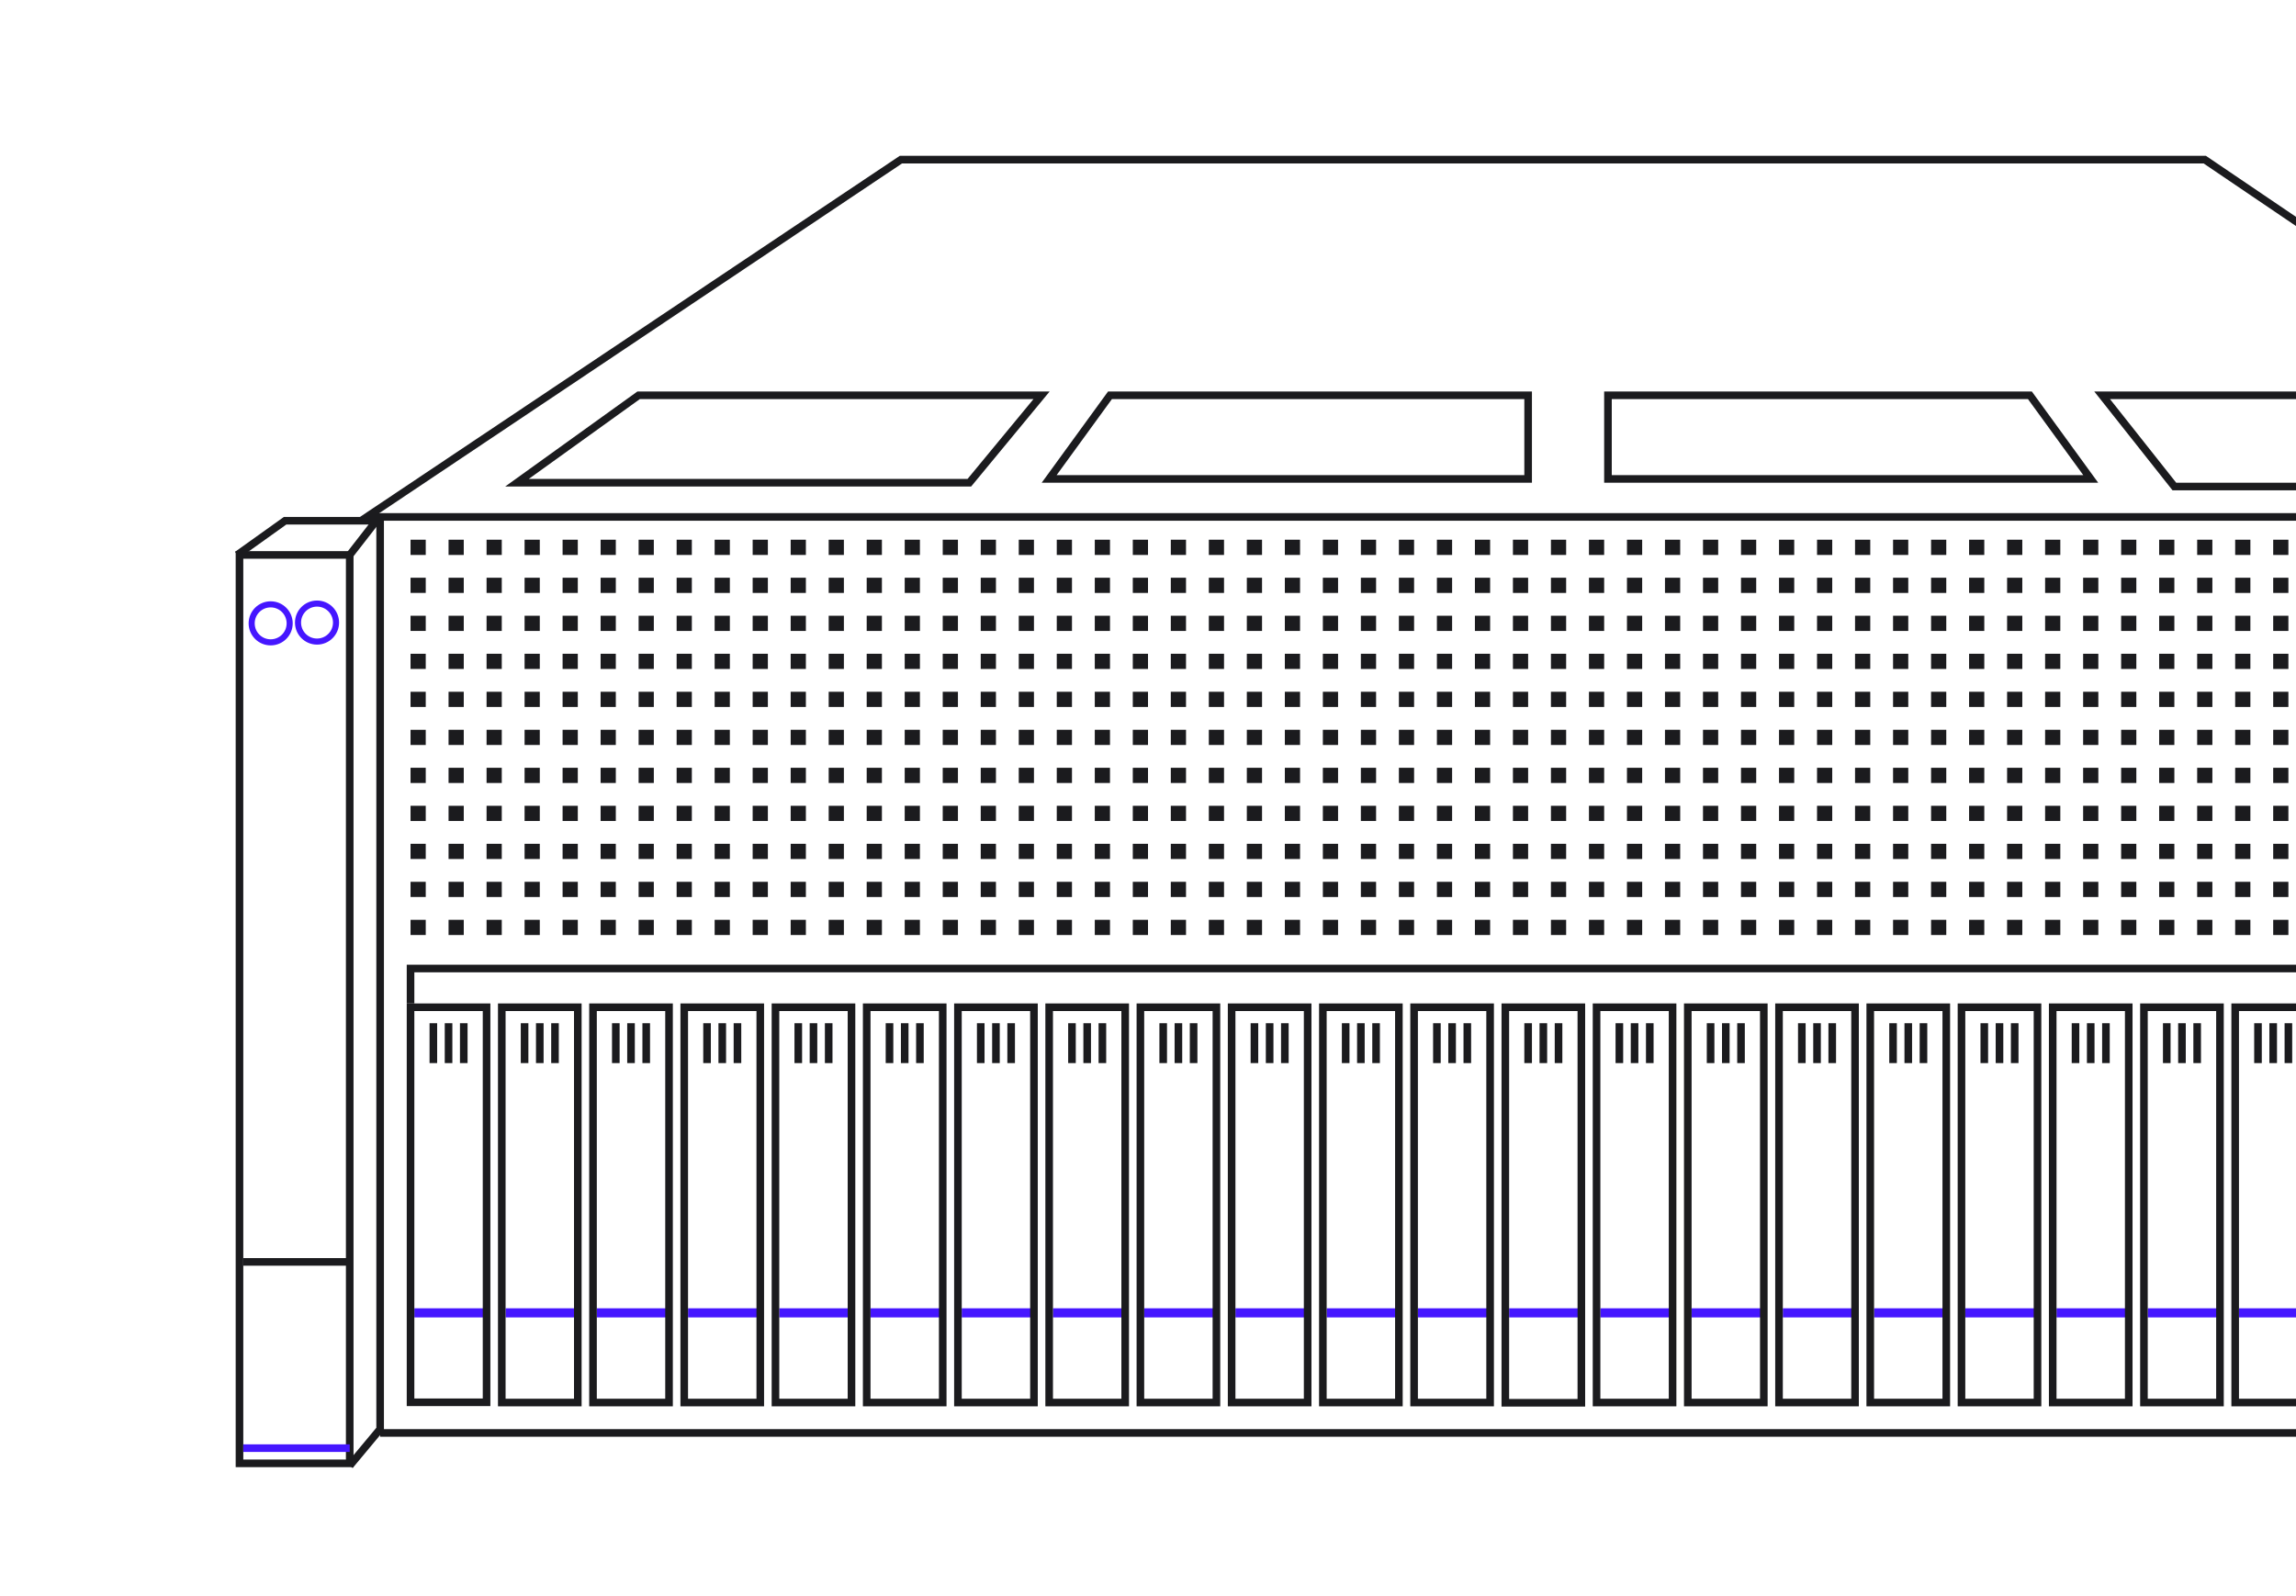 <svg width="302" height="210" viewBox="0 0 302 210" fill="none" xmlns="http://www.w3.org/2000/svg">
<g clip-path="url(#clip0_12908_40627)">
<path d="M31.5 73H46V192.5H31.5V72.5" stroke="#1B1B1E"/>
<path d="M32 166H46" stroke="#1B1B1E"/>
<path d="M32 190.5H46" stroke="#4516FF"/>
<path d="M35.602 79.5C36.982 79.5 38.102 80.619 38.102 82C38.102 83.381 36.982 84.5 35.602 84.5C34.221 84.5 33.102 83.381 33.102 82C33.102 80.619 34.221 79.5 35.602 79.5Z" stroke="#4516FF" stroke-width="0.8"/>
<path d="M41.699 79.398C43.08 79.398 44.199 80.518 44.199 81.898C44.199 83.279 43.08 84.398 41.699 84.398C40.319 84.398 39.199 83.279 39.199 81.898C39.199 80.518 40.319 79.398 41.699 79.398Z" stroke="#4516FF" stroke-width="0.8"/>
<path d="M31.203 73L37.502 68.5H49.502L46.002 73" stroke="#1B1B1E"/>
<path d="M50 68V188L46 192.8" stroke="#1B1B1E"/>
<path d="M49 68H113.5H177H244.5H275.5H293.5H308" stroke="#1B1B1E"/>
<path d="M286 64L276.5 52H302.5L311.5 64H286Z" stroke="#1B1B1E"/>
<path d="M267 52H211.5V63H275L267 52Z" stroke="#1B1B1E"/>
<path d="M47.5 68.5L118.5 21H290L305.5 31.5" stroke="#1B1B1E"/>
<path d="M84 52L68 63.5H127.5L137 52H84Z" stroke="#1B1B1E"/>
<path d="M201 52H146L138 63H201V52Z" stroke="#1B1B1E"/>
<path d="M57 134.602V139.847" stroke="#1B1B1E"/>
<path d="M59 134.602V139.847" stroke="#1B1B1E"/>
<path d="M61 134.602V139.847" stroke="#1B1B1E"/>
<path d="M54.5 172.703H64" stroke="#4516FF" stroke-width="1.2"/>
<path d="M64 132.5H54V184.469H64V132.5Z" stroke="#1B1B1E"/>
<path d="M69 134.602V139.847" stroke="#1B1B1E"/>
<path d="M71 134.602V139.847" stroke="#1B1B1E"/>
<path d="M73 134.602V139.847" stroke="#1B1B1E"/>
<path d="M66.5 172.703H76" stroke="#4516FF" stroke-width="1.2"/>
<path d="M76 132.5H66V184.5H76V132.5Z" stroke="#1B1B1E"/>
<path d="M81 134.602V139.847" stroke="#1B1B1E"/>
<path d="M83 134.602V139.847" stroke="#1B1B1E"/>
<path d="M85 134.602V139.847" stroke="#1B1B1E"/>
<path d="M78.5 172.703H88" stroke="#4516FF" stroke-width="1.2"/>
<path d="M88 132.5H78V184.5H88V132.5Z" stroke="#1B1B1E"/>
<path d="M93 134.602V139.847" stroke="#1B1B1E"/>
<path d="M95 134.602V139.847" stroke="#1B1B1E"/>
<path d="M97 134.602V139.847" stroke="#1B1B1E"/>
<path d="M90.5 172.703H100" stroke="#4516FF" stroke-width="1.2"/>
<path d="M100 132.5H90V184.5H100V132.5Z" stroke="#1B1B1E"/>
<path d="M105 134.602V139.847" stroke="#1B1B1E"/>
<path d="M107 134.602V139.847" stroke="#1B1B1E"/>
<path d="M109 134.602V139.847" stroke="#1B1B1E"/>
<path d="M102.5 172.703H112" stroke="#4516FF" stroke-width="1.2"/>
<path d="M112 132.5H102V184.5H112V132.5Z" stroke="#1B1B1E"/>
<path d="M117 134.602V139.847" stroke="#1B1B1E"/>
<path d="M119 134.602V139.847" stroke="#1B1B1E"/>
<path d="M121 134.602V139.847" stroke="#1B1B1E"/>
<path d="M114.5 172.703H124" stroke="#4516FF" stroke-width="1.2"/>
<path d="M124 132.5H114V184.5H124V132.5Z" stroke="#1B1B1E"/>
<path d="M129 134.602V139.847" stroke="#1B1B1E"/>
<path d="M131 134.602V139.847" stroke="#1B1B1E"/>
<path d="M133 134.602V139.847" stroke="#1B1B1E"/>
<path d="M126.5 172.703H136" stroke="#4516FF" stroke-width="1.2"/>
<path d="M136 132.5H126V184.5H136V132.5Z" stroke="#1B1B1E"/>
<path d="M141 134.602V139.847" stroke="#1B1B1E"/>
<path d="M143 134.602V139.847" stroke="#1B1B1E"/>
<path d="M145 134.602V139.847" stroke="#1B1B1E"/>
<path d="M138.5 172.703H148" stroke="#4516FF" stroke-width="1.2"/>
<path d="M148 132.5H138V184.5H148V132.5Z" stroke="#1B1B1E"/>
<path d="M153 134.602V139.847" stroke="#1B1B1E"/>
<path d="M155 134.602V139.847" stroke="#1B1B1E"/>
<path d="M157 134.602V139.847" stroke="#1B1B1E"/>
<path d="M150.5 172.703H160" stroke="#4516FF" stroke-width="1.2"/>
<path d="M160 132.5H150V184.5H160V132.5Z" stroke="#1B1B1E"/>
<path d="M165 134.602V139.847" stroke="#1B1B1E"/>
<path d="M167 134.602V139.847" stroke="#1B1B1E"/>
<path d="M169 134.602V139.847" stroke="#1B1B1E"/>
<path d="M162.5 172.703H172" stroke="#4516FF" stroke-width="1.2"/>
<path d="M172 132.5H162V184.5H172V132.5Z" stroke="#1B1B1E"/>
<path d="M177 134.602V139.847" stroke="#1B1B1E"/>
<path d="M179 134.602V139.847" stroke="#1B1B1E"/>
<path d="M181 134.602V139.847" stroke="#1B1B1E"/>
<path d="M174.5 172.703H184" stroke="#4516FF" stroke-width="1.2"/>
<path d="M184 132.5H174V184.5H184V132.5Z" stroke="#1B1B1E"/>
<path d="M189 134.602V139.847" stroke="#1B1B1E"/>
<path d="M191 134.602V139.847" stroke="#1B1B1E"/>
<path d="M193 134.602V139.847" stroke="#1B1B1E"/>
<path d="M186.5 172.703H196" stroke="#4516FF" stroke-width="1.2"/>
<path d="M196 132.5H186V184.5H196V132.5Z" stroke="#1B1B1E"/>
<path d="M201 134.602V139.847" stroke="#1B1B1E"/>
<path d="M203 134.602V139.847" stroke="#1B1B1E"/>
<path d="M205 134.602V139.847" stroke="#1B1B1E"/>
<path d="M198.5 172.703H208" stroke="#4516FF" stroke-width="1.2"/>
<path d="M208 132.5H198V184.531H208V132.5Z" stroke="#1B1B1E"/>
<path d="M213 134.602V139.847" stroke="#1B1B1E"/>
<path d="M215 134.602V139.847" stroke="#1B1B1E"/>
<path d="M217 134.602V139.847" stroke="#1B1B1E"/>
<path d="M210.5 172.703H220" stroke="#4516FF" stroke-width="1.2"/>
<path d="M220 132.5H210V184.5H220V132.5Z" stroke="#1B1B1E"/>
<path d="M225 134.602V139.847" stroke="#1B1B1E"/>
<path d="M227 134.602V139.847" stroke="#1B1B1E"/>
<path d="M229 134.602V139.847" stroke="#1B1B1E"/>
<path d="M222.5 172.703H232" stroke="#4516FF" stroke-width="1.2"/>
<path d="M232 132.5H222V184.5H232V132.5Z" stroke="#1B1B1E"/>
<path d="M237 134.602V139.847" stroke="#1B1B1E"/>
<path d="M239 134.602V139.847" stroke="#1B1B1E"/>
<path d="M241 134.602V139.847" stroke="#1B1B1E"/>
<path d="M234.5 172.703H244" stroke="#4516FF" stroke-width="1.2"/>
<path d="M244 132.5H234V184.5H244V132.5Z" stroke="#1B1B1E"/>
<path d="M249 134.602V139.847" stroke="#1B1B1E"/>
<path d="M251 134.602V139.847" stroke="#1B1B1E"/>
<path d="M253 134.602V139.847" stroke="#1B1B1E"/>
<path d="M246.5 172.703H256" stroke="#4516FF" stroke-width="1.2"/>
<path d="M256 132.5H246V184.5H256V132.5Z" stroke="#1B1B1E"/>
<path d="M261 134.602V139.847" stroke="#1B1B1E"/>
<path d="M263 134.602V139.847" stroke="#1B1B1E"/>
<path d="M265 134.602V139.847" stroke="#1B1B1E"/>
<path d="M258.5 172.703H268" stroke="#4516FF" stroke-width="1.2"/>
<path d="M268 132.5H258V184.5H268V132.5Z" stroke="#1B1B1E"/>
<path d="M273 134.602V139.847" stroke="#1B1B1E"/>
<path d="M275 134.602V139.847" stroke="#1B1B1E"/>
<path d="M277 134.602V139.847" stroke="#1B1B1E"/>
<path d="M270.5 172.703H280" stroke="#4516FF" stroke-width="1.2"/>
<path d="M280 132.5H270V184.5H280V132.5Z" stroke="#1B1B1E"/>
<path d="M285 134.602V139.847" stroke="#1B1B1E"/>
<path d="M287 134.602V139.847" stroke="#1B1B1E"/>
<path d="M289 134.602V139.847" stroke="#1B1B1E"/>
<path d="M282.5 172.703H292" stroke="#4516FF" stroke-width="1.2"/>
<path d="M292 132.5H282V184.5H292V132.5Z" stroke="#1B1B1E"/>
<path d="M297 134.602V139.847" stroke="#1B1B1E"/>
<path d="M299 134.602V139.847" stroke="#1B1B1E"/>
<path d="M301 134.602V139.847" stroke="#1B1B1E"/>
<path d="M294.5 172.703H304" stroke="#4516FF" stroke-width="1.2"/>
<path d="M304 132.5H294V184.5H304V132.5Z" stroke="#1B1B1E"/>
<path d="M54 132V127.406H68.5H83H116.5H148H179H208.5H241H305" stroke="#1B1B1E"/>
<g clip-path="url(#clip1_12908_40627)">
<rect x="54" y="71" width="2" height="2" fill="#1B1B1E"/>
<rect x="54" y="76" width="2" height="2" fill="#1B1B1E"/>
<rect x="54" y="81" width="2" height="2" fill="#1B1B1E"/>
<rect x="54" y="86" width="2" height="2" fill="#1B1B1E"/>
<rect x="59" y="71" width="2" height="2" fill="#1B1B1E"/>
<rect x="59" y="76" width="2" height="2" fill="#1B1B1E"/>
<rect x="59" y="81" width="2" height="2" fill="#1B1B1E"/>
<rect x="59" y="86" width="2" height="2" fill="#1B1B1E"/>
<rect x="64" y="71" width="2" height="2" fill="#1B1B1E"/>
<rect x="64" y="76" width="2" height="2" fill="#1B1B1E"/>
<rect x="64" y="81" width="2" height="2" fill="#1B1B1E"/>
<rect x="64" y="86" width="2" height="2" fill="#1B1B1E"/>
<rect x="69" y="71" width="2" height="2" fill="#1B1B1E"/>
<rect x="69" y="76" width="2" height="2" fill="#1B1B1E"/>
<rect x="69" y="81" width="2" height="2" fill="#1B1B1E"/>
<rect x="69" y="86" width="2" height="2" fill="#1B1B1E"/>
<rect x="74" y="71" width="2" height="2" fill="#1B1B1E"/>
<rect x="74" y="76" width="2" height="2" fill="#1B1B1E"/>
<rect x="74" y="81" width="2" height="2" fill="#1B1B1E"/>
<rect x="74" y="86" width="2" height="2" fill="#1B1B1E"/>
<rect x="79" y="71" width="2" height="2" fill="#1B1B1E"/>
<rect x="79" y="76" width="2" height="2" fill="#1B1B1E"/>
<rect x="79" y="81" width="2" height="2" fill="#1B1B1E"/>
<rect x="79" y="86" width="2" height="2" fill="#1B1B1E"/>
<rect x="84" y="71" width="2" height="2" fill="#1B1B1E"/>
<rect x="84" y="76" width="2" height="2" fill="#1B1B1E"/>
<rect x="84" y="81" width="2" height="2" fill="#1B1B1E"/>
<rect x="84" y="86" width="2" height="2" fill="#1B1B1E"/>
<rect x="89" y="71" width="2" height="2" fill="#1B1B1E"/>
<rect x="89" y="76" width="2" height="2" fill="#1B1B1E"/>
<rect x="89" y="81" width="2" height="2" fill="#1B1B1E"/>
<rect x="89" y="86" width="2" height="2" fill="#1B1B1E"/>
<rect x="94" y="71" width="2" height="2" fill="#1B1B1E"/>
<rect x="94" y="76" width="2" height="2" fill="#1B1B1E"/>
<rect x="94" y="81" width="2" height="2" fill="#1B1B1E"/>
<rect x="94" y="86" width="2" height="2" fill="#1B1B1E"/>
<rect x="99" y="71" width="2" height="2" fill="#1B1B1E"/>
<rect x="99" y="76" width="2" height="2" fill="#1B1B1E"/>
<rect x="99" y="81" width="2" height="2" fill="#1B1B1E"/>
<rect x="99" y="86" width="2" height="2" fill="#1B1B1E"/>
<rect x="104" y="71" width="2" height="2" fill="#1B1B1E"/>
<rect x="104" y="76" width="2" height="2" fill="#1B1B1E"/>
<rect x="104" y="81" width="2" height="2" fill="#1B1B1E"/>
<rect x="104" y="86" width="2" height="2" fill="#1B1B1E"/>
<rect x="109" y="71" width="2" height="2" fill="#1B1B1E"/>
<rect x="109" y="76" width="2" height="2" fill="#1B1B1E"/>
<rect x="109" y="81" width="2" height="2" fill="#1B1B1E"/>
<rect x="109" y="86" width="2" height="2" fill="#1B1B1E"/>
<rect x="114" y="71" width="2" height="2" fill="#1B1B1E"/>
<rect x="114" y="76" width="2" height="2" fill="#1B1B1E"/>
<rect x="114" y="81" width="2" height="2" fill="#1B1B1E"/>
<rect x="114" y="86" width="2" height="2" fill="#1B1B1E"/>
<rect x="119" y="71" width="2" height="2" fill="#1B1B1E"/>
<rect x="119" y="76" width="2" height="2" fill="#1B1B1E"/>
<rect x="119" y="81" width="2" height="2" fill="#1B1B1E"/>
<rect x="119" y="86" width="2" height="2" fill="#1B1B1E"/>
<rect x="124" y="71" width="2" height="2" fill="#1B1B1E"/>
<rect x="124" y="76" width="2" height="2" fill="#1B1B1E"/>
<rect x="124" y="81" width="2" height="2" fill="#1B1B1E"/>
<rect x="124" y="86" width="2" height="2" fill="#1B1B1E"/>
<rect x="129" y="71" width="2" height="2" fill="#1B1B1E"/>
<rect x="129" y="76" width="2" height="2" fill="#1B1B1E"/>
<rect x="129" y="81" width="2" height="2" fill="#1B1B1E"/>
<rect x="129" y="86" width="2" height="2" fill="#1B1B1E"/>
<rect x="134" y="71" width="2" height="2" fill="#1B1B1E"/>
<rect x="134" y="76" width="2" height="2" fill="#1B1B1E"/>
<rect x="134" y="81" width="2" height="2" fill="#1B1B1E"/>
<rect x="134" y="86" width="2" height="2" fill="#1B1B1E"/>
<rect x="139" y="71" width="2" height="2" fill="#1B1B1E"/>
<rect x="139" y="76" width="2" height="2" fill="#1B1B1E"/>
<rect x="139" y="81" width="2" height="2" fill="#1B1B1E"/>
<rect x="139" y="86" width="2" height="2" fill="#1B1B1E"/>
<rect x="144" y="71" width="2" height="2" fill="#1B1B1E"/>
<rect x="144" y="76" width="2" height="2" fill="#1B1B1E"/>
<rect x="144" y="81" width="2" height="2" fill="#1B1B1E"/>
<rect x="144" y="86" width="2" height="2" fill="#1B1B1E"/>
<rect x="149" y="71" width="2" height="2" fill="#1B1B1E"/>
<rect x="149" y="76" width="2" height="2" fill="#1B1B1E"/>
<rect x="149" y="81" width="2" height="2" fill="#1B1B1E"/>
<rect x="149" y="86" width="2" height="2" fill="#1B1B1E"/>
<rect x="154" y="71" width="2" height="2" fill="#1B1B1E"/>
<rect x="154" y="76" width="2" height="2" fill="#1B1B1E"/>
<rect x="154" y="81" width="2" height="2" fill="#1B1B1E"/>
<rect x="154" y="86" width="2" height="2" fill="#1B1B1E"/>
<rect x="159" y="71" width="2" height="2" fill="#1B1B1E"/>
<rect x="159" y="76" width="2" height="2" fill="#1B1B1E"/>
<rect x="159" y="81" width="2" height="2" fill="#1B1B1E"/>
<rect x="159" y="86" width="2" height="2" fill="#1B1B1E"/>
<rect x="164" y="71" width="2" height="2" fill="#1B1B1E"/>
<rect x="164" y="76" width="2" height="2" fill="#1B1B1E"/>
<rect x="164" y="81" width="2" height="2" fill="#1B1B1E"/>
<rect x="164" y="86" width="2" height="2" fill="#1B1B1E"/>
<rect x="169" y="71" width="2" height="2" fill="#1B1B1E"/>
<rect x="169" y="76" width="2" height="2" fill="#1B1B1E"/>
<rect x="169" y="81" width="2" height="2" fill="#1B1B1E"/>
<rect x="169" y="86" width="2" height="2" fill="#1B1B1E"/>
<rect x="174" y="71" width="2" height="2" fill="#1B1B1E"/>
<rect x="174" y="76" width="2" height="2" fill="#1B1B1E"/>
<rect x="174" y="81" width="2" height="2" fill="#1B1B1E"/>
<rect x="174" y="86" width="2" height="2" fill="#1B1B1E"/>
<rect x="179" y="71" width="2" height="2" fill="#1B1B1E"/>
<rect x="179" y="76" width="2" height="2" fill="#1B1B1E"/>
<rect x="179" y="81" width="2" height="2" fill="#1B1B1E"/>
<rect x="179" y="86" width="2" height="2" fill="#1B1B1E"/>
<rect x="184" y="71" width="2" height="2" fill="#1B1B1E"/>
<rect x="184" y="76" width="2" height="2" fill="#1B1B1E"/>
<rect x="184" y="81" width="2" height="2" fill="#1B1B1E"/>
<rect x="184" y="86" width="2" height="2" fill="#1B1B1E"/>
<rect x="189" y="71" width="2" height="2" fill="#1B1B1E"/>
<rect x="189" y="76" width="2" height="2" fill="#1B1B1E"/>
<rect x="189" y="81" width="2" height="2" fill="#1B1B1E"/>
<rect x="189" y="86" width="2" height="2" fill="#1B1B1E"/>
<rect x="194" y="71" width="2" height="2" fill="#1B1B1E"/>
<rect x="194" y="76" width="2" height="2" fill="#1B1B1E"/>
<rect x="194" y="81" width="2" height="2" fill="#1B1B1E"/>
<rect x="194" y="86" width="2" height="2" fill="#1B1B1E"/>
<rect x="199" y="71" width="2" height="2" fill="#1B1B1E"/>
<rect x="199" y="76" width="2" height="2" fill="#1B1B1E"/>
<rect x="199" y="81" width="2" height="2" fill="#1B1B1E"/>
<rect x="199" y="86" width="2" height="2" fill="#1B1B1E"/>
<rect x="204" y="71" width="2" height="2" fill="#1B1B1E"/>
<rect x="204" y="76" width="2" height="2" fill="#1B1B1E"/>
<rect x="204" y="81" width="2" height="2" fill="#1B1B1E"/>
<rect x="204" y="86" width="2" height="2" fill="#1B1B1E"/>
<rect x="209" y="71" width="2" height="2" fill="#1B1B1E"/>
<rect x="209" y="76" width="2" height="2" fill="#1B1B1E"/>
<rect x="209" y="81" width="2" height="2" fill="#1B1B1E"/>
<rect x="209" y="86" width="2" height="2" fill="#1B1B1E"/>
<rect x="214" y="71" width="2" height="2" fill="#1B1B1E"/>
<rect x="214" y="76" width="2" height="2" fill="#1B1B1E"/>
<rect x="214" y="81" width="2" height="2" fill="#1B1B1E"/>
<rect x="214" y="86" width="2" height="2" fill="#1B1B1E"/>
<rect x="219" y="71" width="2" height="2" fill="#1B1B1E"/>
<rect x="219" y="76" width="2" height="2" fill="#1B1B1E"/>
<rect x="219" y="81" width="2" height="2" fill="#1B1B1E"/>
<rect x="219" y="86" width="2" height="2" fill="#1B1B1E"/>
<rect x="224" y="71" width="2" height="2" fill="#1B1B1E"/>
<rect x="224" y="76" width="2" height="2" fill="#1B1B1E"/>
<rect x="224" y="81" width="2" height="2" fill="#1B1B1E"/>
<rect x="224" y="86" width="2" height="2" fill="#1B1B1E"/>
<rect x="229" y="71" width="2" height="2" fill="#1B1B1E"/>
<rect x="229" y="76" width="2" height="2" fill="#1B1B1E"/>
<rect x="229" y="81" width="2" height="2" fill="#1B1B1E"/>
<rect x="229" y="86" width="2" height="2" fill="#1B1B1E"/>
<rect x="234" y="71" width="2" height="2" fill="#1B1B1E"/>
<rect x="234" y="76" width="2" height="2" fill="#1B1B1E"/>
<rect x="234" y="81" width="2" height="2" fill="#1B1B1E"/>
<rect x="234" y="86" width="2" height="2" fill="#1B1B1E"/>
<rect x="239" y="71" width="2" height="2" fill="#1B1B1E"/>
<rect x="239" y="76" width="2" height="2" fill="#1B1B1E"/>
<rect x="239" y="81" width="2" height="2" fill="#1B1B1E"/>
<rect x="239" y="86" width="2" height="2" fill="#1B1B1E"/>
<rect x="244" y="71" width="2" height="2" fill="#1B1B1E"/>
<rect x="244" y="76" width="2" height="2" fill="#1B1B1E"/>
<rect x="244" y="81" width="2" height="2" fill="#1B1B1E"/>
<rect x="244" y="86" width="2" height="2" fill="#1B1B1E"/>
<rect x="249" y="71" width="2" height="2" fill="#1B1B1E"/>
<rect x="249" y="76" width="2" height="2" fill="#1B1B1E"/>
<rect x="249" y="81" width="2" height="2" fill="#1B1B1E"/>
<rect x="249" y="86" width="2" height="2" fill="#1B1B1E"/>
<rect x="254" y="71" width="2" height="2" fill="#1B1B1E"/>
<rect x="254" y="76" width="2" height="2" fill="#1B1B1E"/>
<rect x="254" y="81" width="2" height="2" fill="#1B1B1E"/>
<rect x="254" y="86" width="2" height="2" fill="#1B1B1E"/>
<rect x="259" y="71" width="2" height="2" fill="#1B1B1E"/>
<rect x="259" y="76" width="2" height="2" fill="#1B1B1E"/>
<rect x="259" y="81" width="2" height="2" fill="#1B1B1E"/>
<rect x="259" y="86" width="2" height="2" fill="#1B1B1E"/>
<rect x="264" y="71" width="2" height="2" fill="#1B1B1E"/>
<rect x="264" y="76" width="2" height="2" fill="#1B1B1E"/>
<rect x="264" y="81" width="2" height="2" fill="#1B1B1E"/>
<rect x="264" y="86" width="2" height="2" fill="#1B1B1E"/>
<rect x="269" y="71" width="2" height="2" fill="#1B1B1E"/>
<rect x="269" y="76" width="2" height="2" fill="#1B1B1E"/>
<rect x="269" y="81" width="2" height="2" fill="#1B1B1E"/>
<rect x="269" y="86" width="2" height="2" fill="#1B1B1E"/>
<rect x="274" y="71" width="2" height="2" fill="#1B1B1E"/>
<rect x="274" y="76" width="2" height="2" fill="#1B1B1E"/>
<rect x="274" y="81" width="2" height="2" fill="#1B1B1E"/>
<rect x="274" y="86" width="2" height="2" fill="#1B1B1E"/>
<rect x="279" y="71" width="2" height="2" fill="#1B1B1E"/>
<rect x="279" y="76" width="2" height="2" fill="#1B1B1E"/>
<rect x="279" y="81" width="2" height="2" fill="#1B1B1E"/>
<rect x="279" y="86" width="2" height="2" fill="#1B1B1E"/>
<rect x="284" y="71" width="2" height="2" fill="#1B1B1E"/>
<rect x="284" y="76" width="2" height="2" fill="#1B1B1E"/>
<rect x="284" y="81" width="2" height="2" fill="#1B1B1E"/>
<rect x="284" y="86" width="2" height="2" fill="#1B1B1E"/>
<rect x="289" y="71" width="2" height="2" fill="#1B1B1E"/>
<rect x="289" y="76" width="2" height="2" fill="#1B1B1E"/>
<rect x="289" y="81" width="2" height="2" fill="#1B1B1E"/>
<rect x="289" y="86" width="2" height="2" fill="#1B1B1E"/>
<rect x="294" y="71" width="2" height="2" fill="#1B1B1E"/>
<rect x="294" y="76" width="2" height="2" fill="#1B1B1E"/>
<rect x="294" y="81" width="2" height="2" fill="#1B1B1E"/>
<rect x="294" y="86" width="2" height="2" fill="#1B1B1E"/>
<rect x="299" y="71" width="2" height="2" fill="#1B1B1E"/>
<rect x="299" y="76" width="2" height="2" fill="#1B1B1E"/>
<rect x="299" y="81" width="2" height="2" fill="#1B1B1E"/>
<rect x="299" y="86" width="2" height="2" fill="#1B1B1E"/>
<rect x="54" y="91" width="2" height="2" fill="#1B1B1E"/>
<rect x="54" y="96" width="2" height="2" fill="#1B1B1E"/>
<rect x="54" y="101" width="2" height="2" fill="#1B1B1E"/>
<rect x="54" y="106" width="2" height="2" fill="#1B1B1E"/>
<rect x="59" y="91" width="2" height="2" fill="#1B1B1E"/>
<rect x="59" y="96" width="2" height="2" fill="#1B1B1E"/>
<rect x="59" y="101" width="2" height="2" fill="#1B1B1E"/>
<rect x="59" y="106" width="2" height="2" fill="#1B1B1E"/>
<rect x="64" y="91" width="2" height="2" fill="#1B1B1E"/>
<rect x="64" y="96" width="2" height="2" fill="#1B1B1E"/>
<rect x="64" y="101" width="2" height="2" fill="#1B1B1E"/>
<rect x="64" y="106" width="2" height="2" fill="#1B1B1E"/>
<rect x="69" y="91" width="2" height="2" fill="#1B1B1E"/>
<rect x="69" y="96" width="2" height="2" fill="#1B1B1E"/>
<rect x="69" y="101" width="2" height="2" fill="#1B1B1E"/>
<rect x="69" y="106" width="2" height="2" fill="#1B1B1E"/>
<rect x="74" y="91" width="2" height="2" fill="#1B1B1E"/>
<rect x="74" y="96" width="2" height="2" fill="#1B1B1E"/>
<rect x="74" y="101" width="2" height="2" fill="#1B1B1E"/>
<rect x="74" y="106" width="2" height="2" fill="#1B1B1E"/>
<rect x="79" y="91" width="2" height="2" fill="#1B1B1E"/>
<rect x="79" y="96" width="2" height="2" fill="#1B1B1E"/>
<rect x="79" y="101" width="2" height="2" fill="#1B1B1E"/>
<rect x="79" y="106" width="2" height="2" fill="#1B1B1E"/>
<rect x="84" y="91" width="2" height="2" fill="#1B1B1E"/>
<rect x="84" y="96" width="2" height="2" fill="#1B1B1E"/>
<rect x="84" y="101" width="2" height="2" fill="#1B1B1E"/>
<rect x="84" y="106" width="2" height="2" fill="#1B1B1E"/>
<rect x="89" y="91" width="2" height="2" fill="#1B1B1E"/>
<rect x="89" y="96" width="2" height="2" fill="#1B1B1E"/>
<rect x="89" y="101" width="2" height="2" fill="#1B1B1E"/>
<rect x="89" y="106" width="2" height="2" fill="#1B1B1E"/>
<rect x="94" y="91" width="2" height="2" fill="#1B1B1E"/>
<rect x="94" y="96" width="2" height="2" fill="#1B1B1E"/>
<rect x="94" y="101" width="2" height="2" fill="#1B1B1E"/>
<rect x="94" y="106" width="2" height="2" fill="#1B1B1E"/>
<rect x="99" y="91" width="2" height="2" fill="#1B1B1E"/>
<rect x="99" y="96" width="2" height="2" fill="#1B1B1E"/>
<rect x="99" y="101" width="2" height="2" fill="#1B1B1E"/>
<rect x="99" y="106" width="2" height="2" fill="#1B1B1E"/>
<rect x="104" y="91" width="2" height="2" fill="#1B1B1E"/>
<rect x="104" y="96" width="2" height="2" fill="#1B1B1E"/>
<rect x="104" y="101" width="2" height="2" fill="#1B1B1E"/>
<rect x="104" y="106" width="2" height="2" fill="#1B1B1E"/>
<rect x="109" y="91" width="2" height="2" fill="#1B1B1E"/>
<rect x="109" y="96" width="2" height="2" fill="#1B1B1E"/>
<rect x="109" y="101" width="2" height="2" fill="#1B1B1E"/>
<rect x="109" y="106" width="2" height="2" fill="#1B1B1E"/>
<rect x="114" y="91" width="2" height="2" fill="#1B1B1E"/>
<rect x="114" y="96" width="2" height="2" fill="#1B1B1E"/>
<rect x="114" y="101" width="2" height="2" fill="#1B1B1E"/>
<rect x="114" y="106" width="2" height="2" fill="#1B1B1E"/>
<rect x="119" y="91" width="2" height="2" fill="#1B1B1E"/>
<rect x="119" y="96" width="2" height="2" fill="#1B1B1E"/>
<rect x="119" y="101" width="2" height="2" fill="#1B1B1E"/>
<rect x="119" y="106" width="2" height="2" fill="#1B1B1E"/>
<rect x="124" y="91" width="2" height="2" fill="#1B1B1E"/>
<rect x="124" y="96" width="2" height="2" fill="#1B1B1E"/>
<rect x="124" y="101" width="2" height="2" fill="#1B1B1E"/>
<rect x="124" y="106" width="2" height="2" fill="#1B1B1E"/>
<rect x="129" y="91" width="2" height="2" fill="#1B1B1E"/>
<rect x="129" y="96" width="2" height="2" fill="#1B1B1E"/>
<rect x="129" y="101" width="2" height="2" fill="#1B1B1E"/>
<rect x="129" y="106" width="2" height="2" fill="#1B1B1E"/>
<rect x="134" y="91" width="2" height="2" fill="#1B1B1E"/>
<rect x="134" y="96" width="2" height="2" fill="#1B1B1E"/>
<rect x="134" y="101" width="2" height="2" fill="#1B1B1E"/>
<rect x="134" y="106" width="2" height="2" fill="#1B1B1E"/>
<rect x="139" y="91" width="2" height="2" fill="#1B1B1E"/>
<rect x="139" y="96" width="2" height="2" fill="#1B1B1E"/>
<rect x="139" y="101" width="2" height="2" fill="#1B1B1E"/>
<rect x="139" y="106" width="2" height="2" fill="#1B1B1E"/>
<rect x="144" y="91" width="2" height="2" fill="#1B1B1E"/>
<rect x="144" y="96" width="2" height="2" fill="#1B1B1E"/>
<rect x="144" y="101" width="2" height="2" fill="#1B1B1E"/>
<rect x="144" y="106" width="2" height="2" fill="#1B1B1E"/>
<rect x="149" y="91" width="2" height="2" fill="#1B1B1E"/>
<rect x="149" y="96" width="2" height="2" fill="#1B1B1E"/>
<rect x="149" y="101" width="2" height="2" fill="#1B1B1E"/>
<rect x="149" y="106" width="2" height="2" fill="#1B1B1E"/>
<rect x="154" y="91" width="2" height="2" fill="#1B1B1E"/>
<rect x="154" y="96" width="2" height="2" fill="#1B1B1E"/>
<rect x="154" y="101" width="2" height="2" fill="#1B1B1E"/>
<rect x="154" y="106" width="2" height="2" fill="#1B1B1E"/>
<rect x="159" y="91" width="2" height="2" fill="#1B1B1E"/>
<rect x="159" y="96" width="2" height="2" fill="#1B1B1E"/>
<rect x="159" y="101" width="2" height="2" fill="#1B1B1E"/>
<rect x="159" y="106" width="2" height="2" fill="#1B1B1E"/>
<rect x="164" y="91" width="2" height="2" fill="#1B1B1E"/>
<rect x="164" y="96" width="2" height="2" fill="#1B1B1E"/>
<rect x="164" y="101" width="2" height="2" fill="#1B1B1E"/>
<rect x="164" y="106" width="2" height="2" fill="#1B1B1E"/>
<rect x="169" y="91" width="2" height="2" fill="#1B1B1E"/>
<rect x="169" y="96" width="2" height="2" fill="#1B1B1E"/>
<rect x="169" y="101" width="2" height="2" fill="#1B1B1E"/>
<rect x="169" y="106" width="2" height="2" fill="#1B1B1E"/>
<rect x="174" y="91" width="2" height="2" fill="#1B1B1E"/>
<rect x="174" y="96" width="2" height="2" fill="#1B1B1E"/>
<rect x="174" y="101" width="2" height="2" fill="#1B1B1E"/>
<rect x="174" y="106" width="2" height="2" fill="#1B1B1E"/>
<rect x="179" y="91" width="2" height="2" fill="#1B1B1E"/>
<rect x="179" y="96" width="2" height="2" fill="#1B1B1E"/>
<rect x="179" y="101" width="2" height="2" fill="#1B1B1E"/>
<rect x="179" y="106" width="2" height="2" fill="#1B1B1E"/>
<rect x="184" y="91" width="2" height="2" fill="#1B1B1E"/>
<rect x="184" y="96" width="2" height="2" fill="#1B1B1E"/>
<rect x="184" y="101" width="2" height="2" fill="#1B1B1E"/>
<rect x="184" y="106" width="2" height="2" fill="#1B1B1E"/>
<rect x="189" y="91" width="2" height="2" fill="#1B1B1E"/>
<rect x="189" y="96" width="2" height="2" fill="#1B1B1E"/>
<rect x="189" y="101" width="2" height="2" fill="#1B1B1E"/>
<rect x="189" y="106" width="2" height="2" fill="#1B1B1E"/>
<rect x="194" y="91" width="2" height="2" fill="#1B1B1E"/>
<rect x="194" y="96" width="2" height="2" fill="#1B1B1E"/>
<rect x="194" y="101" width="2" height="2" fill="#1B1B1E"/>
<rect x="194" y="106" width="2" height="2" fill="#1B1B1E"/>
<rect x="199" y="91" width="2" height="2" fill="#1B1B1E"/>
<rect x="199" y="96" width="2" height="2" fill="#1B1B1E"/>
<rect x="199" y="101" width="2" height="2" fill="#1B1B1E"/>
<rect x="199" y="106" width="2" height="2" fill="#1B1B1E"/>
<rect x="204" y="91" width="2" height="2" fill="#1B1B1E"/>
<rect x="204" y="96" width="2" height="2" fill="#1B1B1E"/>
<rect x="204" y="101" width="2" height="2" fill="#1B1B1E"/>
<rect x="204" y="106" width="2" height="2" fill="#1B1B1E"/>
<rect x="209" y="91" width="2" height="2" fill="#1B1B1E"/>
<rect x="209" y="96" width="2" height="2" fill="#1B1B1E"/>
<rect x="209" y="101" width="2" height="2" fill="#1B1B1E"/>
<rect x="209" y="106" width="2" height="2" fill="#1B1B1E"/>
<rect x="214" y="91" width="2" height="2" fill="#1B1B1E"/>
<rect x="214" y="96" width="2" height="2" fill="#1B1B1E"/>
<rect x="214" y="101" width="2" height="2" fill="#1B1B1E"/>
<rect x="214" y="106" width="2" height="2" fill="#1B1B1E"/>
<rect x="219" y="91" width="2" height="2" fill="#1B1B1E"/>
<rect x="219" y="96" width="2" height="2" fill="#1B1B1E"/>
<rect x="219" y="101" width="2" height="2" fill="#1B1B1E"/>
<rect x="219" y="106" width="2" height="2" fill="#1B1B1E"/>
<rect x="224" y="91" width="2" height="2" fill="#1B1B1E"/>
<rect x="224" y="96" width="2" height="2" fill="#1B1B1E"/>
<rect x="224" y="101" width="2" height="2" fill="#1B1B1E"/>
<rect x="224" y="106" width="2" height="2" fill="#1B1B1E"/>
<rect x="229" y="91" width="2" height="2" fill="#1B1B1E"/>
<rect x="229" y="96" width="2" height="2" fill="#1B1B1E"/>
<rect x="229" y="101" width="2" height="2" fill="#1B1B1E"/>
<rect x="229" y="106" width="2" height="2" fill="#1B1B1E"/>
<rect x="234" y="91" width="2" height="2" fill="#1B1B1E"/>
<rect x="234" y="96" width="2" height="2" fill="#1B1B1E"/>
<rect x="234" y="101" width="2" height="2" fill="#1B1B1E"/>
<rect x="234" y="106" width="2" height="2" fill="#1B1B1E"/>
<rect x="239" y="91" width="2" height="2" fill="#1B1B1E"/>
<rect x="239" y="96" width="2" height="2" fill="#1B1B1E"/>
<rect x="239" y="101" width="2" height="2" fill="#1B1B1E"/>
<rect x="239" y="106" width="2" height="2" fill="#1B1B1E"/>
<rect x="244" y="91" width="2" height="2" fill="#1B1B1E"/>
<rect x="244" y="96" width="2" height="2" fill="#1B1B1E"/>
<rect x="244" y="101" width="2" height="2" fill="#1B1B1E"/>
<rect x="244" y="106" width="2" height="2" fill="#1B1B1E"/>
<rect x="249" y="91" width="2" height="2" fill="#1B1B1E"/>
<rect x="249" y="96" width="2" height="2" fill="#1B1B1E"/>
<rect x="249" y="101" width="2" height="2" fill="#1B1B1E"/>
<rect x="249" y="106" width="2" height="2" fill="#1B1B1E"/>
<rect x="254" y="91" width="2" height="2" fill="#1B1B1E"/>
<rect x="254" y="96" width="2" height="2" fill="#1B1B1E"/>
<rect x="254" y="101" width="2" height="2" fill="#1B1B1E"/>
<rect x="254" y="106" width="2" height="2" fill="#1B1B1E"/>
<rect x="259" y="91" width="2" height="2" fill="#1B1B1E"/>
<rect x="259" y="96" width="2" height="2" fill="#1B1B1E"/>
<rect x="259" y="101" width="2" height="2" fill="#1B1B1E"/>
<rect x="259" y="106" width="2" height="2" fill="#1B1B1E"/>
<rect x="264" y="91" width="2" height="2" fill="#1B1B1E"/>
<rect x="264" y="96" width="2" height="2" fill="#1B1B1E"/>
<rect x="264" y="101" width="2" height="2" fill="#1B1B1E"/>
<rect x="264" y="106" width="2" height="2" fill="#1B1B1E"/>
<rect x="269" y="91" width="2" height="2" fill="#1B1B1E"/>
<rect x="269" y="96" width="2" height="2" fill="#1B1B1E"/>
<rect x="269" y="101" width="2" height="2" fill="#1B1B1E"/>
<rect x="269" y="106" width="2" height="2" fill="#1B1B1E"/>
<rect x="274" y="91" width="2" height="2" fill="#1B1B1E"/>
<rect x="274" y="96" width="2" height="2" fill="#1B1B1E"/>
<rect x="274" y="101" width="2" height="2" fill="#1B1B1E"/>
<rect x="274" y="106" width="2" height="2" fill="#1B1B1E"/>
<rect x="279" y="91" width="2" height="2" fill="#1B1B1E"/>
<rect x="279" y="96" width="2" height="2" fill="#1B1B1E"/>
<rect x="279" y="101" width="2" height="2" fill="#1B1B1E"/>
<rect x="279" y="106" width="2" height="2" fill="#1B1B1E"/>
<rect x="284" y="91" width="2" height="2" fill="#1B1B1E"/>
<rect x="284" y="96" width="2" height="2" fill="#1B1B1E"/>
<rect x="284" y="101" width="2" height="2" fill="#1B1B1E"/>
<rect x="284" y="106" width="2" height="2" fill="#1B1B1E"/>
<rect x="289" y="91" width="2" height="2" fill="#1B1B1E"/>
<rect x="289" y="96" width="2" height="2" fill="#1B1B1E"/>
<rect x="289" y="101" width="2" height="2" fill="#1B1B1E"/>
<rect x="289" y="106" width="2" height="2" fill="#1B1B1E"/>
<rect x="294" y="91" width="2" height="2" fill="#1B1B1E"/>
<rect x="294" y="96" width="2" height="2" fill="#1B1B1E"/>
<rect x="294" y="101" width="2" height="2" fill="#1B1B1E"/>
<rect x="294" y="106" width="2" height="2" fill="#1B1B1E"/>
<rect x="299" y="91" width="2" height="2" fill="#1B1B1E"/>
<rect x="299" y="96" width="2" height="2" fill="#1B1B1E"/>
<rect x="299" y="101" width="2" height="2" fill="#1B1B1E"/>
<rect x="299" y="106" width="2" height="2" fill="#1B1B1E"/>
<rect x="54" y="111" width="2" height="2" fill="#1B1B1E"/>
<rect x="54" y="116" width="2" height="2" fill="#1B1B1E"/>
<rect x="54" y="121" width="2" height="2" fill="#1B1B1E"/>
<rect x="59" y="111" width="2" height="2" fill="#1B1B1E"/>
<rect x="59" y="116" width="2" height="2" fill="#1B1B1E"/>
<rect x="59" y="121" width="2" height="2" fill="#1B1B1E"/>
<rect x="64" y="111" width="2" height="2" fill="#1B1B1E"/>
<rect x="64" y="116" width="2" height="2" fill="#1B1B1E"/>
<rect x="64" y="121" width="2" height="2" fill="#1B1B1E"/>
<rect x="69" y="111" width="2" height="2" fill="#1B1B1E"/>
<rect x="69" y="116" width="2" height="2" fill="#1B1B1E"/>
<rect x="69" y="121" width="2" height="2" fill="#1B1B1E"/>
<rect x="74" y="111" width="2" height="2" fill="#1B1B1E"/>
<rect x="74" y="116" width="2" height="2" fill="#1B1B1E"/>
<rect x="74" y="121" width="2" height="2" fill="#1B1B1E"/>
<rect x="79" y="111" width="2" height="2" fill="#1B1B1E"/>
<rect x="79" y="116" width="2" height="2" fill="#1B1B1E"/>
<rect x="79" y="121" width="2" height="2" fill="#1B1B1E"/>
<rect x="84" y="111" width="2" height="2" fill="#1B1B1E"/>
<rect x="84" y="116" width="2" height="2" fill="#1B1B1E"/>
<rect x="84" y="121" width="2" height="2" fill="#1B1B1E"/>
<rect x="89" y="111" width="2" height="2" fill="#1B1B1E"/>
<rect x="89" y="116" width="2" height="2" fill="#1B1B1E"/>
<rect x="89" y="121" width="2" height="2" fill="#1B1B1E"/>
<rect x="94" y="111" width="2" height="2" fill="#1B1B1E"/>
<rect x="94" y="116" width="2" height="2" fill="#1B1B1E"/>
<rect x="94" y="121" width="2" height="2" fill="#1B1B1E"/>
<rect x="99" y="111" width="2" height="2" fill="#1B1B1E"/>
<rect x="99" y="116" width="2" height="2" fill="#1B1B1E"/>
<rect x="99" y="121" width="2" height="2" fill="#1B1B1E"/>
<rect x="104" y="111" width="2" height="2" fill="#1B1B1E"/>
<rect x="104" y="116" width="2" height="2" fill="#1B1B1E"/>
<rect x="104" y="121" width="2" height="2" fill="#1B1B1E"/>
<rect x="109" y="111" width="2" height="2" fill="#1B1B1E"/>
<rect x="109" y="116" width="2" height="2" fill="#1B1B1E"/>
<rect x="109" y="121" width="2" height="2" fill="#1B1B1E"/>
<rect x="114" y="111" width="2" height="2" fill="#1B1B1E"/>
<rect x="114" y="116" width="2" height="2" fill="#1B1B1E"/>
<rect x="114" y="121" width="2" height="2" fill="#1B1B1E"/>
<rect x="119" y="111" width="2" height="2" fill="#1B1B1E"/>
<rect x="119" y="116" width="2" height="2" fill="#1B1B1E"/>
<rect x="119" y="121" width="2" height="2" fill="#1B1B1E"/>
<rect x="124" y="111" width="2" height="2" fill="#1B1B1E"/>
<rect x="124" y="116" width="2" height="2" fill="#1B1B1E"/>
<rect x="124" y="121" width="2" height="2" fill="#1B1B1E"/>
<rect x="129" y="111" width="2" height="2" fill="#1B1B1E"/>
<rect x="129" y="116" width="2" height="2" fill="#1B1B1E"/>
<rect x="129" y="121" width="2" height="2" fill="#1B1B1E"/>
<rect x="134" y="111" width="2" height="2" fill="#1B1B1E"/>
<rect x="134" y="116" width="2" height="2" fill="#1B1B1E"/>
<rect x="134" y="121" width="2" height="2" fill="#1B1B1E"/>
<rect x="139" y="111" width="2" height="2" fill="#1B1B1E"/>
<rect x="139" y="116" width="2" height="2" fill="#1B1B1E"/>
<rect x="139" y="121" width="2" height="2" fill="#1B1B1E"/>
<rect x="144" y="111" width="2" height="2" fill="#1B1B1E"/>
<rect x="144" y="116" width="2" height="2" fill="#1B1B1E"/>
<rect x="144" y="121" width="2" height="2" fill="#1B1B1E"/>
<rect x="149" y="111" width="2" height="2" fill="#1B1B1E"/>
<rect x="149" y="116" width="2" height="2" fill="#1B1B1E"/>
<rect x="149" y="121" width="2" height="2" fill="#1B1B1E"/>
<rect x="154" y="111" width="2" height="2" fill="#1B1B1E"/>
<rect x="154" y="116" width="2" height="2" fill="#1B1B1E"/>
<rect x="154" y="121" width="2" height="2" fill="#1B1B1E"/>
<rect x="159" y="111" width="2" height="2" fill="#1B1B1E"/>
<rect x="159" y="116" width="2" height="2" fill="#1B1B1E"/>
<rect x="159" y="121" width="2" height="2" fill="#1B1B1E"/>
<rect x="164" y="111" width="2" height="2" fill="#1B1B1E"/>
<rect x="164" y="116" width="2" height="2" fill="#1B1B1E"/>
<rect x="164" y="121" width="2" height="2" fill="#1B1B1E"/>
<rect x="169" y="111" width="2" height="2" fill="#1B1B1E"/>
<rect x="169" y="116" width="2" height="2" fill="#1B1B1E"/>
<rect x="169" y="121" width="2" height="2" fill="#1B1B1E"/>
<rect x="174" y="111" width="2" height="2" fill="#1B1B1E"/>
<rect x="174" y="116" width="2" height="2" fill="#1B1B1E"/>
<rect x="174" y="121" width="2" height="2" fill="#1B1B1E"/>
<rect x="179" y="111" width="2" height="2" fill="#1B1B1E"/>
<rect x="179" y="116" width="2" height="2" fill="#1B1B1E"/>
<rect x="179" y="121" width="2" height="2" fill="#1B1B1E"/>
<rect x="184" y="111" width="2" height="2" fill="#1B1B1E"/>
<rect x="184" y="116" width="2" height="2" fill="#1B1B1E"/>
<rect x="184" y="121" width="2" height="2" fill="#1B1B1E"/>
<rect x="189" y="111" width="2" height="2" fill="#1B1B1E"/>
<rect x="189" y="116" width="2" height="2" fill="#1B1B1E"/>
<rect x="189" y="121" width="2" height="2" fill="#1B1B1E"/>
<rect x="194" y="111" width="2" height="2" fill="#1B1B1E"/>
<rect x="194" y="116" width="2" height="2" fill="#1B1B1E"/>
<rect x="194" y="121" width="2" height="2" fill="#1B1B1E"/>
<rect x="199" y="111" width="2" height="2" fill="#1B1B1E"/>
<rect x="199" y="116" width="2" height="2" fill="#1B1B1E"/>
<rect x="199" y="121" width="2" height="2" fill="#1B1B1E"/>
<rect x="204" y="111" width="2" height="2" fill="#1B1B1E"/>
<rect x="204" y="116" width="2" height="2" fill="#1B1B1E"/>
<rect x="204" y="121" width="2" height="2" fill="#1B1B1E"/>
<rect x="209" y="111" width="2" height="2" fill="#1B1B1E"/>
<rect x="209" y="116" width="2" height="2" fill="#1B1B1E"/>
<rect x="209" y="121" width="2" height="2" fill="#1B1B1E"/>
<rect x="214" y="111" width="2" height="2" fill="#1B1B1E"/>
<rect x="214" y="116" width="2" height="2" fill="#1B1B1E"/>
<rect x="214" y="121" width="2" height="2" fill="#1B1B1E"/>
<rect x="219" y="111" width="2" height="2" fill="#1B1B1E"/>
<rect x="219" y="116" width="2" height="2" fill="#1B1B1E"/>
<rect x="219" y="121" width="2" height="2" fill="#1B1B1E"/>
<rect x="224" y="111" width="2" height="2" fill="#1B1B1E"/>
<rect x="224" y="116" width="2" height="2" fill="#1B1B1E"/>
<rect x="224" y="121" width="2" height="2" fill="#1B1B1E"/>
<rect x="229" y="111" width="2" height="2" fill="#1B1B1E"/>
<rect x="229" y="116" width="2" height="2" fill="#1B1B1E"/>
<rect x="229" y="121" width="2" height="2" fill="#1B1B1E"/>
<rect x="234" y="111" width="2" height="2" fill="#1B1B1E"/>
<rect x="234" y="116" width="2" height="2" fill="#1B1B1E"/>
<rect x="234" y="121" width="2" height="2" fill="#1B1B1E"/>
<rect x="239" y="111" width="2" height="2" fill="#1B1B1E"/>
<rect x="239" y="116" width="2" height="2" fill="#1B1B1E"/>
<rect x="239" y="121" width="2" height="2" fill="#1B1B1E"/>
<rect x="244" y="111" width="2" height="2" fill="#1B1B1E"/>
<rect x="244" y="116" width="2" height="2" fill="#1B1B1E"/>
<rect x="244" y="121" width="2" height="2" fill="#1B1B1E"/>
<rect x="249" y="111" width="2" height="2" fill="#1B1B1E"/>
<rect x="249" y="116" width="2" height="2" fill="#1B1B1E"/>
<rect x="249" y="121" width="2" height="2" fill="#1B1B1E"/>
<rect x="254" y="111" width="2" height="2" fill="#1B1B1E"/>
<rect x="254" y="116" width="2" height="2" fill="#1B1B1E"/>
<rect x="254" y="121" width="2" height="2" fill="#1B1B1E"/>
<rect x="259" y="111" width="2" height="2" fill="#1B1B1E"/>
<rect x="259" y="116" width="2" height="2" fill="#1B1B1E"/>
<rect x="259" y="121" width="2" height="2" fill="#1B1B1E"/>
<rect x="264" y="111" width="2" height="2" fill="#1B1B1E"/>
<rect x="264" y="116" width="2" height="2" fill="#1B1B1E"/>
<rect x="264" y="121" width="2" height="2" fill="#1B1B1E"/>
<rect x="269" y="111" width="2" height="2" fill="#1B1B1E"/>
<rect x="269" y="116" width="2" height="2" fill="#1B1B1E"/>
<rect x="269" y="121" width="2" height="2" fill="#1B1B1E"/>
<rect x="274" y="111" width="2" height="2" fill="#1B1B1E"/>
<rect x="274" y="116" width="2" height="2" fill="#1B1B1E"/>
<rect x="274" y="121" width="2" height="2" fill="#1B1B1E"/>
<rect x="279" y="111" width="2" height="2" fill="#1B1B1E"/>
<rect x="279" y="116" width="2" height="2" fill="#1B1B1E"/>
<rect x="279" y="121" width="2" height="2" fill="#1B1B1E"/>
<rect x="284" y="111" width="2" height="2" fill="#1B1B1E"/>
<rect x="284" y="116" width="2" height="2" fill="#1B1B1E"/>
<rect x="284" y="121" width="2" height="2" fill="#1B1B1E"/>
<rect x="289" y="111" width="2" height="2" fill="#1B1B1E"/>
<rect x="289" y="116" width="2" height="2" fill="#1B1B1E"/>
<rect x="289" y="121" width="2" height="2" fill="#1B1B1E"/>
<rect x="294" y="111" width="2" height="2" fill="#1B1B1E"/>
<rect x="294" y="116" width="2" height="2" fill="#1B1B1E"/>
<rect x="294" y="121" width="2" height="2" fill="#1B1B1E"/>
<rect x="299" y="111" width="2" height="2" fill="#1B1B1E"/>
<rect x="299" y="116" width="2" height="2" fill="#1B1B1E"/>
<rect x="299" y="121" width="2" height="2" fill="#1B1B1E"/>
</g>
<path d="M50 188.5H303.5" stroke="#1B1B1E"/>
</g>
<defs>
<clipPath id="clip0_12908_40627">
<rect width="302" height="210" fill="white"/>
</clipPath>
<clipPath id="clip1_12908_40627">
<rect width="250" height="53" fill="white" transform="translate(54 71)"/>
</clipPath>
</defs>
</svg>
